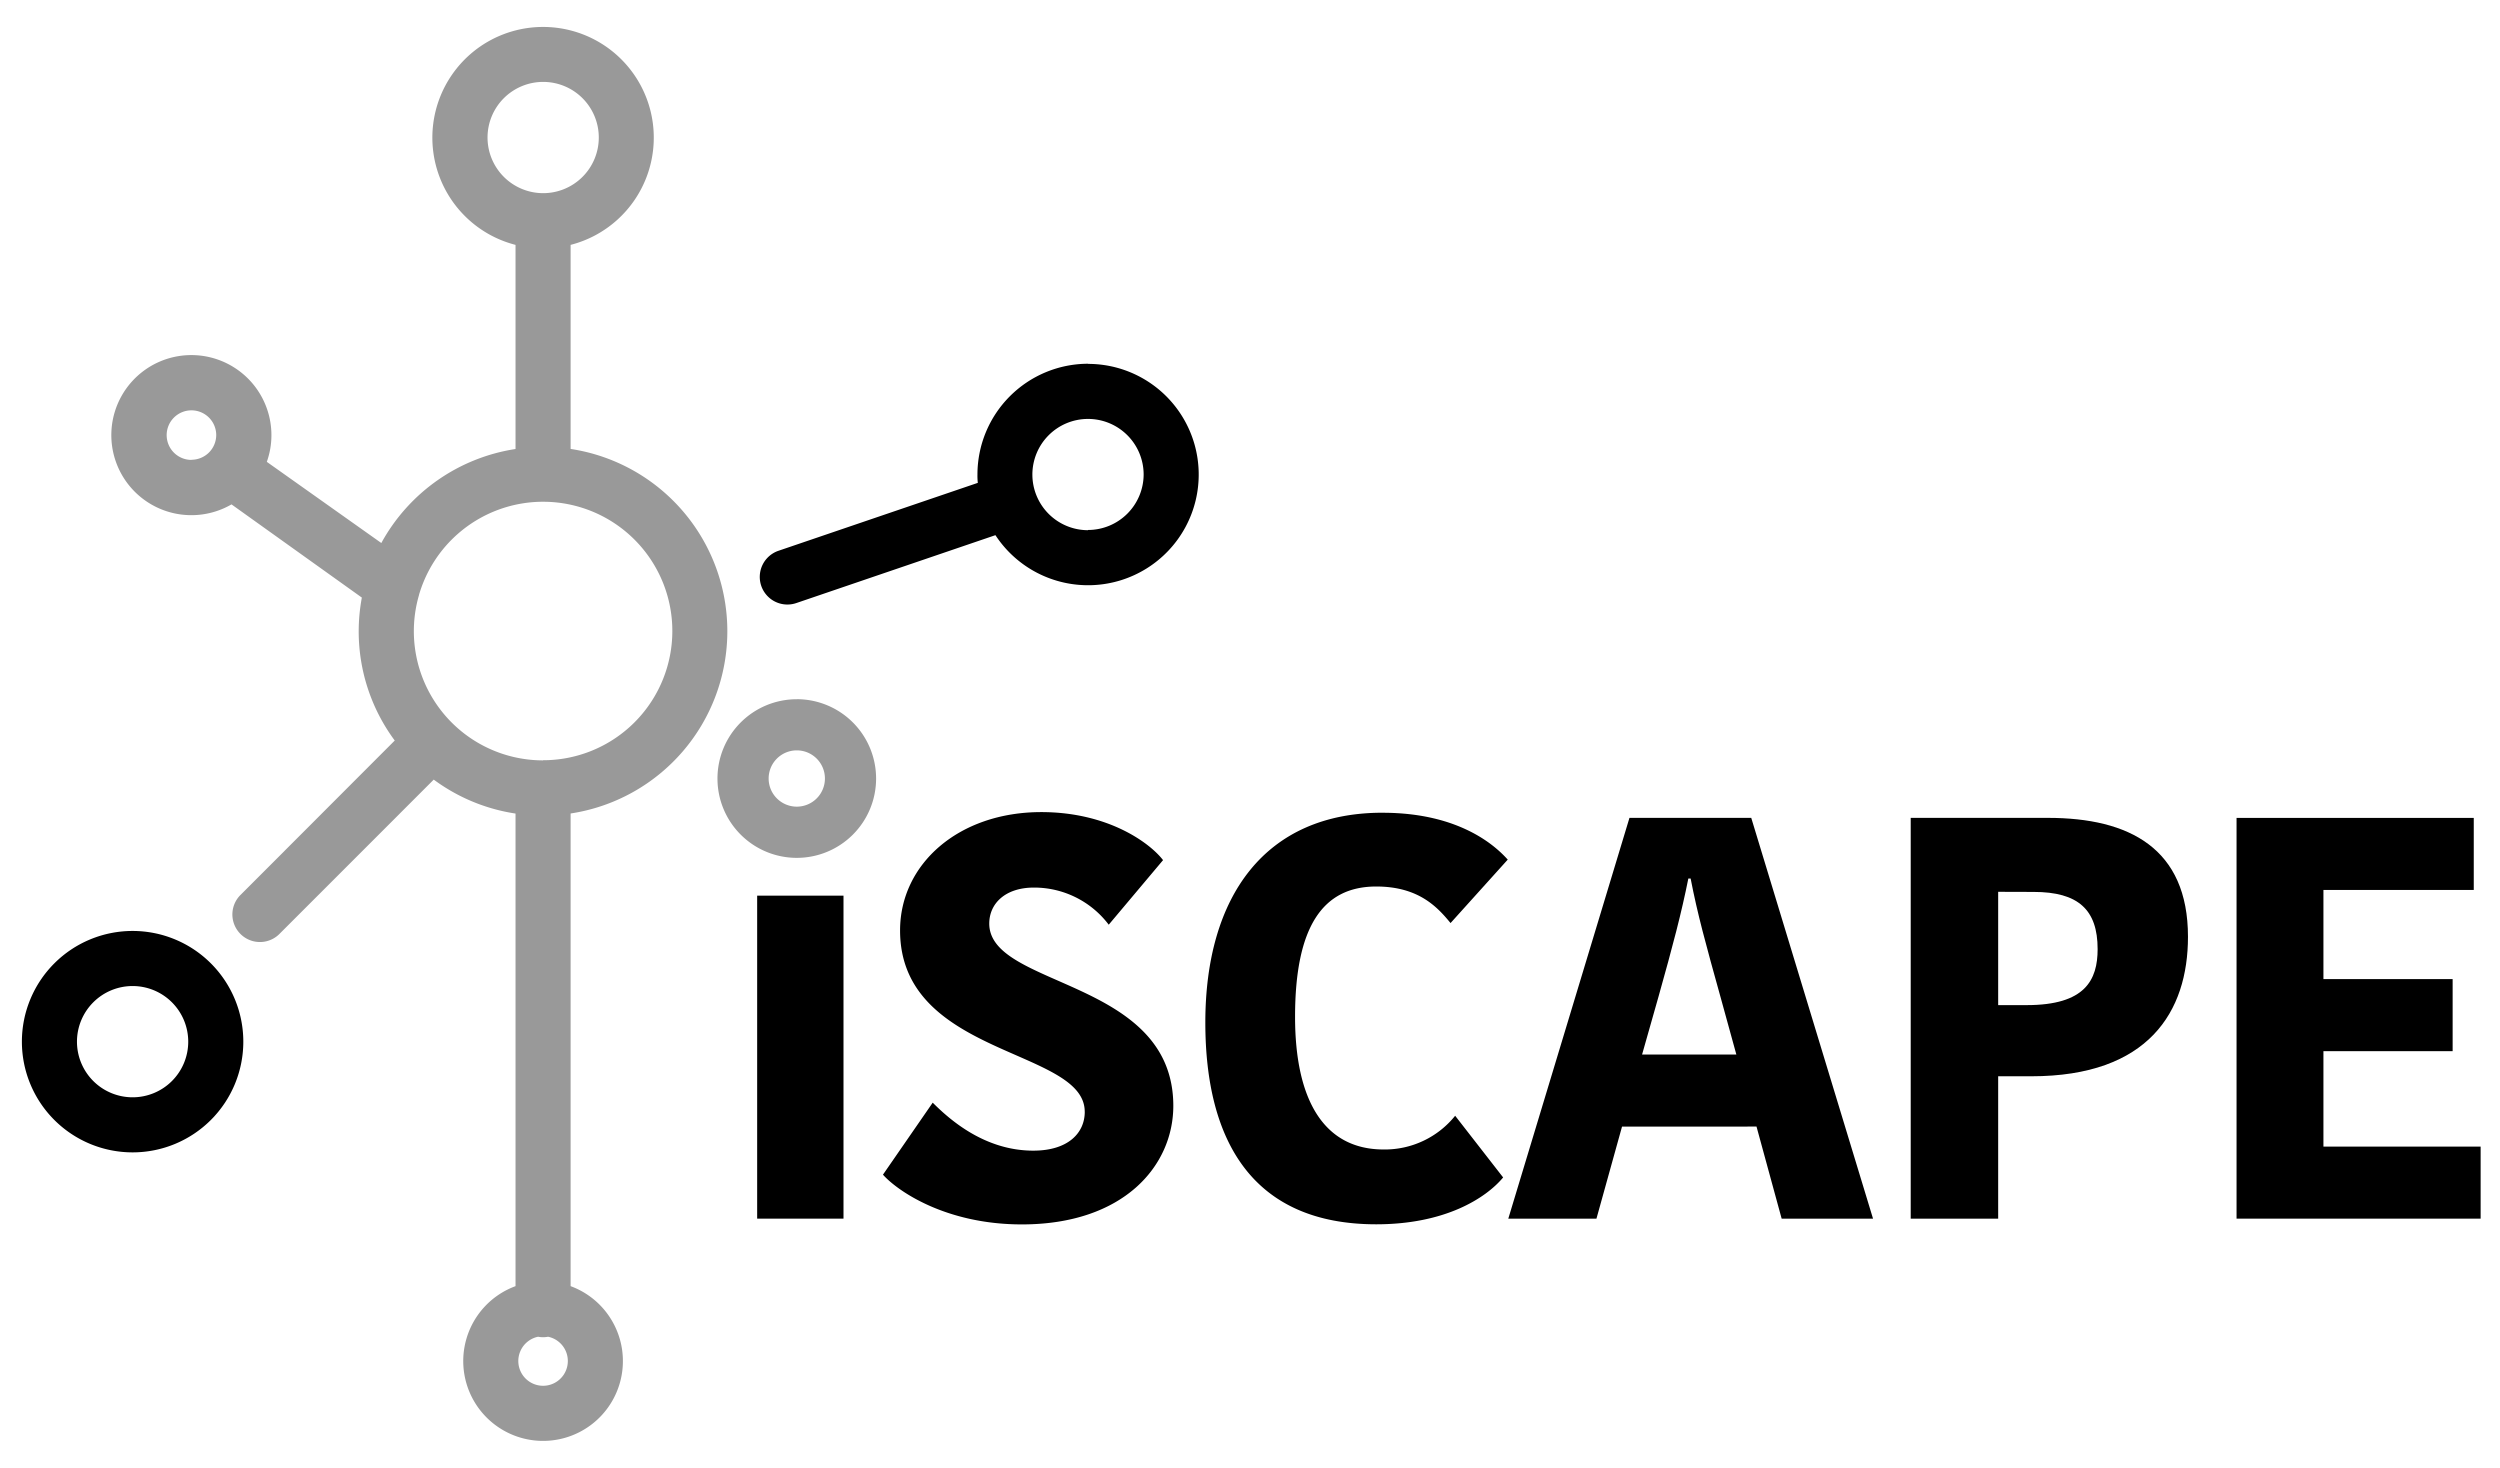 <?xml version="1.0" encoding="UTF-8"?> <svg xmlns="http://www.w3.org/2000/svg" id="Iscape" viewBox="0 0 684 401.61"><defs><style>.cls-1{fill:#999;}</style></defs><title>Logo_iScape-27-1</title><rect x="207.16" y="245.05" width="23.62" height="88.37"></rect><path d="M296.78,304.15c0-17.36-50.52-15-50.52-49.58,0-18.15,16-32.38,38.63-32.38,18.3,0,29.72,8.45,33.32,13.14L303.35,253a25.57,25.57,0,0,0-20.49-10.16c-7.82,0-12.2,4.38-12.2,9.85,0,17.67,50.36,15,50.36,49.89C321,319,307.42,335,279.58,335c-21.12,0-34.26-9.38-38-13.61l13.61-19.7c4.69,4.69,14.23,13.13,27.52,13.13,9.55,0,14.08-4.85,14.08-10.63"></path><path d="M378.26,222.37c21.59,0,31.29,9.54,34.26,12.82l-15.65,17.36c-3.59-4.38-8.75-10-20.33-10-14.7,0-22.21,11.11-22.21,35.66,0,22.68,7.83,36.29,24.25,36.29a24.7,24.7,0,0,0,19.55-9.23l13.13,16.88c-4.69,5.62-15.79,12.82-34.72,12.82-33.62,0-46.76-22.52-46.76-55.21,0-34.57,16.42-57.4,48.48-57.4"></path><path d="M479.14,223.77l33.32,109.65h-25l-6.88-25.19H443.79l-7,25.19H412.67l33.15-109.65Zm-29.87,64.76h25.8l-4.22-15.33c-4.22-15.17-6.42-23.15-8.29-32.84h-.63c-1.87,9.38-4.22,18.29-8.13,32.21Z"></path><path d="M598.63,256.31c0,20.49-10.8,38.16-42.86,38.16H546.7v38.95H522.77V223.77h37.54c22.21,0,38.32,8.29,38.32,32.54M546.7,244v31h7.82c16,0,19.39-6.88,19.39-15.33,0-10.79-5.31-15.64-17.51-15.64Z"></path><polygon points="611.92 333.42 611.92 223.78 676.82 223.78 676.82 243.49 635.69 243.49 635.69 267.88 671.04 267.88 671.04 287.6 635.69 287.6 635.69 313.71 678.7 313.71 678.7 333.42 611.92 333.42"></polygon><path d="M36.28,254.71A30.29,30.29,0,1,0,66.57,285a30.29,30.29,0,0,0-30.29-30.29m0,45.51A15.22,15.22,0,1,1,51.5,285a15.21,15.21,0,0,1-15.22,15.22"></path><path d="M297.72,99.52a30.33,30.33,0,0,0-30.29,30.29,17.63,17.63,0,0,0,.1,2.3L213,150.69A7.54,7.54,0,0,0,217.86,165l54.49-18.58a30.28,30.28,0,1,0,25.33-46.86m0,45.5A15.22,15.22,0,1,1,312.9,129.8h0A15.23,15.23,0,0,1,297.68,145"></path><path class="cls-1" d="M156.12,122.83V67a30.29,30.29,0,1,0-15.07,0v55.85a50.57,50.57,0,0,0-36.72,25.72L73,126.36a21.6,21.6,0,0,0,1.26-7.3A21.9,21.9,0,1,0,63.34,138L99,163.5a50.81,50.81,0,0,0-.86,9.2A50.17,50.17,0,0,0,108,202.61L65.66,245a7.54,7.54,0,0,0,10.66,10.66l42.35-42.36a50.13,50.13,0,0,0,22.38,9.29V351.89a21.84,21.84,0,1,0,15.07,0V222.57a50.44,50.44,0,0,0,0-99.74m-103.73,3A6.78,6.78,0,1,1,59.16,119a6.78,6.78,0,0,1-6.77,6.79m81-88.21A15.22,15.22,0,1,1,148.6,52.85a15.23,15.23,0,0,1-15.21-15.23m15.19,341.53a6.78,6.78,0,0,1-1.36-13.42,7,7,0,0,0,2.73,0,6.78,6.78,0,0,1-1.37,13.42m0-171.11a35.35,35.35,0,0,1-33.93-45.27,2.29,2.29,0,0,1,.13-.48A35.36,35.36,0,1,1,148.58,208"></path><path class="cls-1" d="M218,191.31A21.7,21.7,0,1,0,239.7,213a21.71,21.71,0,0,0-21.7-21.7m0,29.4a7.7,7.7,0,1,1,7.7-7.7,7.7,7.7,0,0,1-7.7,7.7"></path></svg> 